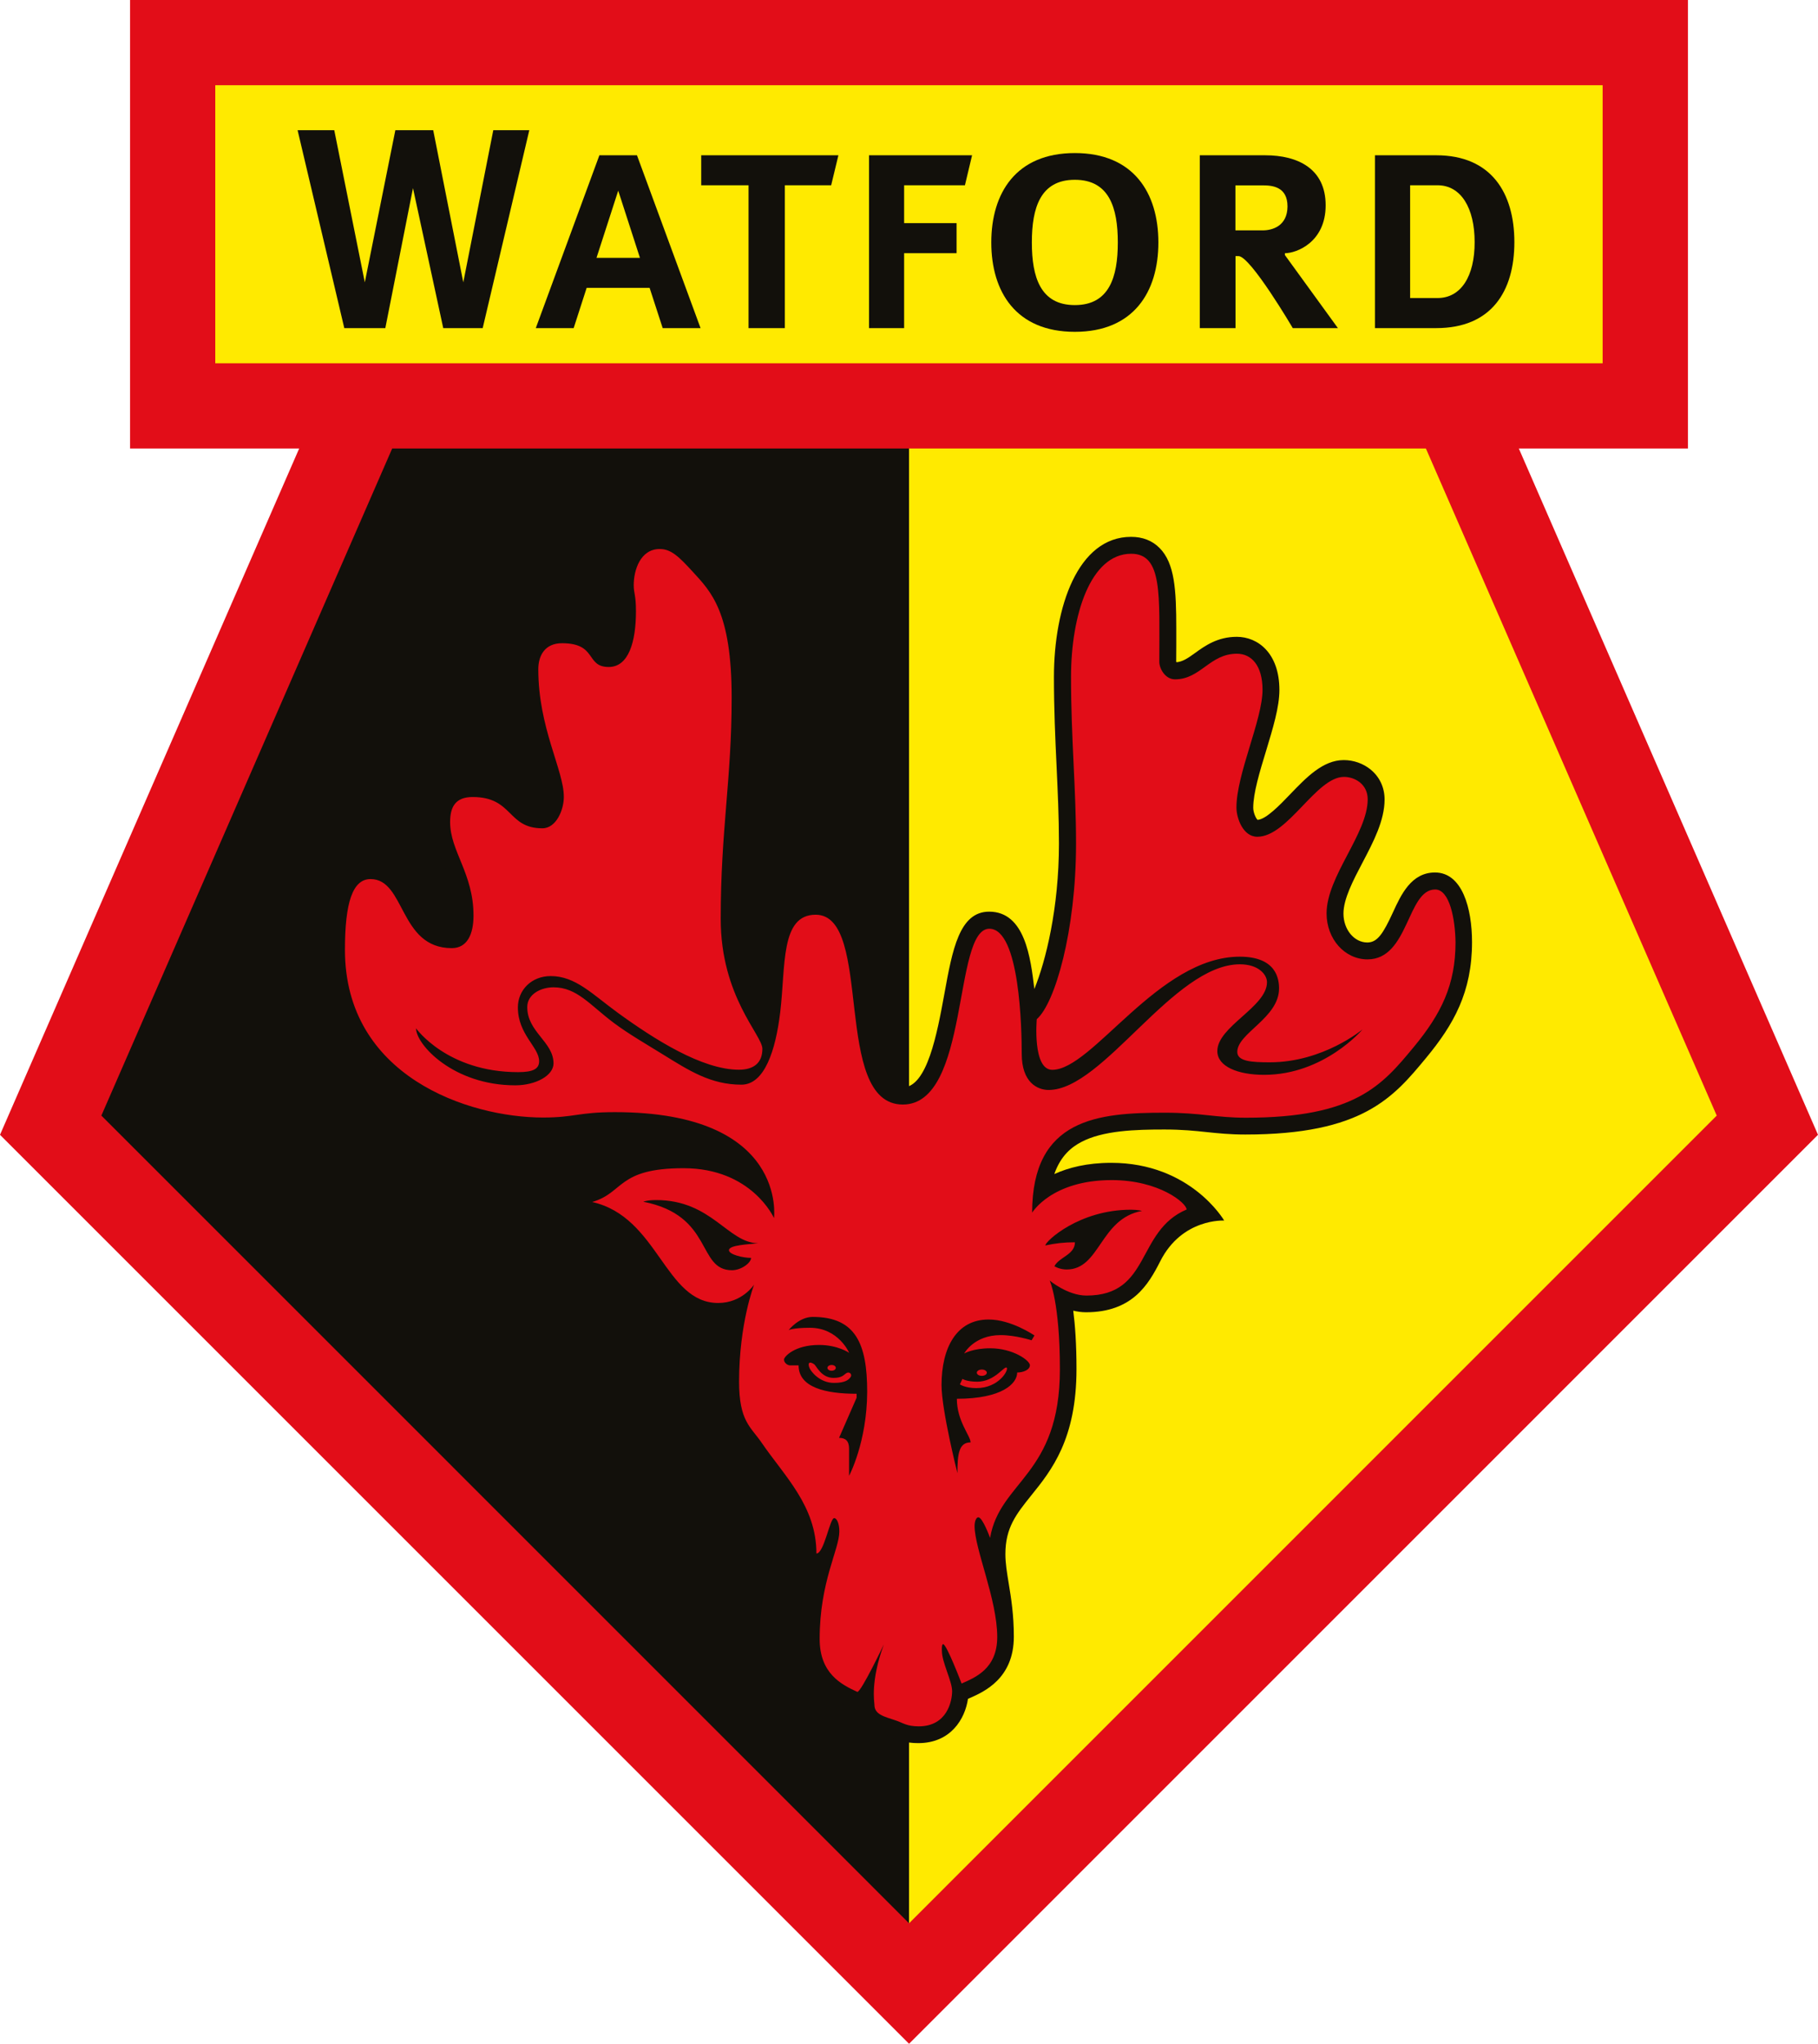 <?xml version="1.0" encoding="UTF-8"?> <!-- Generator: Adobe Illustrator 19.2.1, SVG Export Plug-In . SVG Version: 6.00 Build 0) --> <svg xmlns="http://www.w3.org/2000/svg" xmlns:xlink="http://www.w3.org/1999/xlink" version="1.1" id="Watford" x="0px" y="0px" viewBox="0 0 1958.5 2201.9" style="enable-background:new 0 0 1958.5 2201.9;" xml:space="preserve"> <style type="text/css"> .st0{fill-rule:evenodd;clip-rule:evenodd;fill:#E20D18;} .st1{fill-rule:evenodd;clip-rule:evenodd;fill:#FFEA00;} .st2{fill-rule:evenodd;clip-rule:evenodd;fill:#12100B;} </style> <g> <polygon class="st0" points="979.3,2201.9 1958.5,1222.6 1636.2,483.2 1818.4,483.2 1818.4,0 140.1,0 140.1,483.2 322.3,483.2 0,1222.6 979.3,2201.9 "></polygon> <path class="st1" d="M231.9,91.8c0,92.2,0,207.4,0,299.6c45.2,0,1449.5,0,1494.6,0c0-92.2,0-207.4,0-299.6 C1572,91.8,386.5,91.8,231.9,91.8L231.9,91.8z"></path> <path class="st2" d="M979.3,483.2l-556.8,0c-85.4,195.8-280.2,642.9-313.3,718.7c75.1,75.1,762.4,762.4,870.1,870.2V483.2 L979.3,483.2z"></path> <path class="st1" d="M1536.1,483.2l-556.8,0v1588.9c107.7-107.7,795-795.1,870.1-870.2C1816.3,1126.1,1621.4,679,1536.1,483.2 L1536.1,483.2z"></path> <polygon class="st2" points="444.9,202.7 477.5,353.5 520,353.5 570.2,140.3 531.4,140.3 499.1,304.2 466.7,140.3 425.9,140.3 393,304.2 360.1,140.3 320.6,140.3 370.9,353.5 415.1,353.5 444.9,202.7 "></polygon> <path class="st2" d="M642.6,277.8l23.4-72.4l23.4,72.4H642.6L642.6,277.8z M713.9,353.5h40.8l-68.5-186.2h-40.5l-68.5,186.2h40.8 l14-43.4h67.8L713.9,353.5L713.9,353.5z"></path> <polygon class="st2" points="755.4,167.3 755.4,199.6 806.4,199.6 806.4,353.5 845.5,353.5 845.5,199.6 895.4,199.6 903.2,167.3 755.4,167.3 "></polygon> <polygon class="st2" points="936.2,167.3 936.2,353.5 974,353.5 974,272.8 1030.5,272.8 1030.5,240.4 974,240.4 974,199.6 1039.5,199.6 1047.2,167.3 936.2,167.3 "></polygon> <path class="st2" d="M1157.9,328.7c-37.1,0-46.3-30.2-46.3-67.5c0-37.3,9.2-67.5,46.3-67.5c37.1,0,46.3,30.2,46.3,67.5 C1204.2,298.5,1195,328.7,1157.9,328.7L1157.9,328.7z M1157.9,164.9c-63.4,0-90,43.1-90,96.3c0,53.2,26.6,96.3,90,96.3 c63.4,0,90-43.1,90-96.3C1247.9,208,1221.3,164.9,1157.9,164.9L1157.9,164.9z"></path> <path class="st2" d="M1360.3,248.2h-29.4v-48.5h29.4c10.6,0,26.7,1.6,26.7,22.7C1386.9,243.4,1370.9,248.2,1360.3,248.2 L1360.3,248.2z M1384.2,274.8v-2c12.5,0,43.9-11.8,43.9-51.6c0-39.8-30.4-53.9-65.1-53.9h-70.5v186.2h38.5v-77.6h3.2 c12.9,0,58.5,77.6,58.5,77.6l48.6,0L1384.2,274.8L1384.2,274.8z"></path> <path class="st2" d="M1548.6,321.1h-29.5V199.6h29.5c25.4,0,40,24.6,40,61.2C1588.7,297.5,1574,321.1,1548.6,321.1L1548.6,321.1z M1547.3,167.3h-66.1v186.2h66.1c59.4,0,84.1-39.7,84.1-92.6S1606.6,167.3,1547.3,167.3L1547.3,167.3z"></path> <path class="st2" d="M664.2,629.9c0,5.6,0.6,9.3,1.2,12.5c0.6,3.4,1.2,7,1.2,16c0,28.4-6.6,41.7-11,41.7c-0.9,0-1.4-0.1-1.7-0.1 c-0.5-0.6-1.4-1.9-2.2-2.9c-7.7-10.9-18.2-22.6-46.5-22.6c-26.3,0-43.9,18.6-43.9,46.4c0,40.7,10.3,73.6,18.5,100 c4.8,15.4,8.9,28.6,8.9,37.5c0,7.1-3.4,14-5.4,15.5c-10.3-0.2-13.7-3.5-21-10.7c-9.8-9.7-23.3-23-53.5-23 c-12.8,0-42.6,4.4-42.6,45.3c0,17.8,6.2,33.1,12.2,47.8c6.4,15.6,13,31.8,13,53c0,1.7-0.1,16.7-5,16.7c-19.4,0-26.6-12-37.8-33.1 c-9.7-18.4-21.8-41.3-49.8-41.3c-46,0-46,68.7-46,94.5c0,146,138.6,199.1,231.8,199.1c17.7,0,28.1-1.5,38.1-2.9 c10.3-1.5,20.1-2.9,39.4-2.9c56.5,0,99.3,11.3,125.2,32.7c-14.2-5.4-31.1-9-51.3-9c-48.6,0-66.7,11.6-83.7,25.5 c-6.5,5.3-11.1,9.1-19.9,11.6l-69.1,19.8l70.1,15.7c29.3,6.6,45.5,29.6,62.7,53.9c18.3,26,39.1,55.4,77.2,55.4 c3.5,0,6.9-0.3,10.1-0.8c-3.3,18-6,40.8-6,67.1c0,38,9.3,52.8,21.5,68.2l5.9,7.8c5.4,8,11.3,15.7,16.9,23.2 c20.1,26.5,39,51.6,39,86c0,18.3,0.9,33.1,1.7,47.4c0.9,14.3,1.6,27.8,1.6,44.7c0,50.7,35,66.4,53.8,74.8c1.9,0.9,4.2,1.9,6,2.8 c3.6,17.3,20.7,23,31.4,26.5l3.8,1.2c0,0,3.9,1.6,3.9,1.6c5.4,2.3,12.9,5.5,26.3,5.5c35,0,50.4-26,53.6-47.7 c0.6-0.3,1.2-0.5,1.8-0.8c15.4-6.8,47.6-21,47.6-66.2c0-23.6-2.9-41.5-5.5-57.3c-1.9-11.6-3.6-21.7-3.6-31.6 c0-28.6,11.7-43.1,27.8-63.2c21.8-27,48.8-60.6,48.8-136.3c0-26.8-1.5-47.3-3.5-62.8c4.4,1,8.9,1.7,13.7,1.7 c50.1,0,67.4-30.1,80-54.9c23.5-46.6,68.9-43.9,68.9-43.9s-36-62.2-121.7-62.2c-26.1,0-46.1,5.2-61.3,12.1 c7-20.1,19-29.2,28.8-34.4c23.6-12.6,58.8-13.6,89.8-13.6c19.1,0,32.7,1.4,45.7,2.8c12.4,1.3,25.1,2.6,41.5,2.6 c126.3,0,159.5-40,194.6-82.4c29.8-36,49.6-70.9,49.6-124.9c0-36.3-10.5-75-39.9-75c-25.5,0-36.5,23.8-45.3,43 c-10.5,22.8-16.7,32.4-27.6,32.4c-14.2,0-25.7-14-25.7-31.1c0-15.9,10.5-35.9,20.7-55.3c11.6-22.1,23.6-45,23.6-67.7 c0-12.8-5.3-24.2-14.9-32.1c-8-6.6-18.4-10.3-29.1-10.3c-22.4,0-40.3,18.7-57.6,36.7c-11,11.5-26.1,27.2-35.2,27.7 c-1.9-1.6-4.7-8-4.7-13c0-15.8,7-39,13.9-61.5c7.3-24.2,14.3-47,14.3-65.4c0-39.6-23.1-57.3-45.9-57.3c-20.8,0-34.3,9.7-45.2,17.6 c-8.1,5.9-13.4,9.2-19.8,9.8c-0.1-0.3-0.2-0.5-0.3-0.8c0-0.8,0.1-18.9,0.1-18.9c0-5.8,0-11.3,0-16.6c0-41.9-1.7-70.4-18-86.8 c-7.9-8-18.3-12-30.7-12c-57.4,0-83.1,75.8-83.1,150.9c0,34.9,1.4,65.6,2.8,95.4c1.3,28.4,2.6,55.2,2.6,84.2 c0,69.7-14.3,126.8-26.5,156.6c-4-33.3-10-83.3-48.7-83.3c-32.1,0-39.6,41-48.2,88.4c-7.8,42.6-18.5,101-45,101 c-22.2,0-28.6-40.6-34.8-93.6c-6-52-12.8-110.9-59.1-110.9c-50.3,0-53.6,65.2-55.8,108.4c-0.3,5.4-0.6,11.8-1.1,18 c-12.3-24.1-27.2-65.6-27.2-103.6c0-48.3,3.1-86.2,6-122.8c2.8-35.1,5.8-71.4,5.8-115.5c0-97.2-24.2-123.5-45.5-146.6l-1.5-1.6 c-14.3-15.5-27.8-30.2-49-30.2C680.1,572.9,664.2,601.6,664.2,629.9L664.2,629.9z"></path> <path class="st0" d="M1114.4,1438.8l-3.1,5.2c0,0-17.3-5.6-33.3-5.6c-28.8,0-39.3,19.8-39.3,19.8s9.4-5.6,28.1-5.6 c24.7,0,42.7,13.3,42.7,18.2c0,5.2-7.6,7.9-13.7,7.9c0,11.9-16.2,28.3-65,28.3c0,24.1,14.8,40,14.8,47c-12.4,0-14.2,11.9-14.2,33.1 c0,0-17.1-67.7-17.1-94.9c0-40.2,16.2-70.6,50.6-70.6C1089.4,1421.5,1114.4,1438.8,1114.4,1438.8L1114.4,1438.8z M1218.4,1303.3 c7.6,0,11.8,1.3,11.8,1.3c-45.4,8.3-44.9,63.1-81.1,63.1c-7.9,0-13.2-3.5-13.2-3.5c5.1-10,22.1-12.3,22.1-25.8 c-11.8,0-20.4,1-31.9,3.4C1126.2,1337.4,1162.4,1303.3,1218.4,1303.3L1218.4,1303.3z M914.7,1590v-29.2c0-8.1-3.6-11.7-10.8-11.7 l18.9-43.2v-4.3c-33.5,0-62.5-6.8-62.5-30.6h-9.4c-2,0-6.3-2.3-6.3-6.3c0-2.9,11.2-15.7,37.8-15.7c20.2,0,32.4,8.5,32.4,8.5 s-11.5-27-42.3-27c-18.2,0-22.9,2.5-22.9,2.5s11-14.2,25.9-14.2c46.5,0,58.7,29.2,58.7,80.7C934,1554,914.7,1590,914.7,1590 L914.7,1590z M785.3,1346.9c0,4.7,15.1,8.3,23.8,8.3c0,5.4-10.6,13.3-20.5,13.3c-38,0-19.6-58.9-95.6-73.8c0,0,4.1-1.8,13.9-1.8 c60,0,77.4,46.5,110,46.5C807.6,1340.6,785.3,1341.2,785.3,1346.9L785.3,1346.9z M1546.1,958.3c-30.4,0-28.3,75.3-72.9,75.3 c-24.6,0-44.1-22-44.1-49.5c0-40,44.3-85.9,44.3-123c0-15.9-13.4-24.1-25.6-24.1c-29.9,0-60.3,64.5-93.3,64.5 c-15.5,0-22.5-20.2-22.5-31.5c0-36,28.1-94.7,28.1-126.8c0-25.9-11.7-38.9-27.6-38.9c-29.3,0-39.1,27.6-66.7,27.6 c-10.5,0-16.9-11.5-16.9-18.9c0-72.2,3.7-116.4-30.3-116.4c-44,0-64.8,66.5-64.8,132.6c0,67.1,5.4,119.1,5.4,179.6 c0,93.7-22.6,172.2-42.3,189.2c0,0-4.9,54.6,16.7,54.6c43.5,0,114.2-121.9,202-121.9c39.6,0,42.3,24.3,42.3,34.2 c0,31.9-45,48.1-45,68.4c0,10.3,15.7,11.2,35.1,11.2c57.6,0,99.9-35.5,99.9-35.5s-41.4,49-106.1,49c-28.3,0-50.4-9-50.4-25.6 c0-26.5,53.5-47.6,53.5-74.2c0-8.1-9-19.3-29.2-19.3c-71.5,0-147.1,135.4-206,135.4c-12.1,0-29-8.1-29-38.9 c0-26.3-2-134.8-34.9-134.8c-39.5,0-20.6,189.4-93.2,189.4c-76.8,0-30.9-204.5-93.9-204.5c-38.2,0-32.2,55.4-38.2,105.2 c-4.9,40.8-16.8,77.9-41.8,77.9c-33.1,0-56.4-15.2-84.6-32.6c-17.9-11.1-36.9-22-52.8-33.9c-25.7-19.2-39.7-38.4-65-38.4 c-13.5,0-28.3,7.4-28.3,21.3c0,27,28.3,37.4,28.3,60.7c0,13.1-19.2,23.6-41.2,23.6c-66.8,0-106.9-43.9-106.9-61.4 c0,0,33.4,47.2,110,47.2c16.5,0,22.6-3.7,22.6-11.8c0-15.2-22.9-28.7-22.9-58c0-18.5,14.5-33.7,35.4-33.7 c26.7,0,44.7,19.5,72.2,39.5c39.6,28.8,91,61.4,130.5,61.4c15.2,0,25.3-6.7,25.3-22.5c0-14.9-44.9-56.1-44.9-140.1 c0-96.1,11.8-149.8,11.8-238.3c0-92.3-22.1-114-42.1-135.8c-15-16.4-23.3-24.3-35.4-24.3c-20.9,0-28,22.9-28,38.7 c0,9.7,2.4,10.2,2.4,28.4c0,32.7-7.8,60-29.3,60c-25.3,0-12.1-25.6-50.4-25.6c-18.3,0-25.5,13.2-25.5,28 c0,63.4,27.5,108.6,27.5,137.5c0,14.3-8.3,33.9-23.1,33.9c-38.1,0-31.4-33.7-75.1-33.7c-18.7,0-24.3,10.8-24.3,27 c0,31.4,25.2,55.3,25.2,100.7c0,20-6.7,35.1-23.4,35.1c-56.9,0-49.8-74.4-87.5-74.4c-19.3,0-27.6,25.2-27.6,76.2 c0,136.3,133.1,180.7,213.4,180.7c34.1,0,37.8-5.8,77.5-5.8c186.3,0,171.3,114.1,171.3,114.1s-23.8-53.7-97.4-53.7 c-71.7,0-64,26.5-98.5,36.4c71.6,16.1,78,108.8,135.8,108.8c25.9,0,38.7-19.8,38.7-19.8s-16.2,41.7-16.2,104.5 c0,42.8,12.6,48.7,24.2,65.7c24.7,36.2,59.1,68.2,59.1,119.5c8.3,0,14.5-38.1,19.1-38.1c3,0,5.6,5.9,5.6,14.3 c0,19.5-21.2,54-21.2,115.9c0,37.1,23.3,49.1,40.6,57c4.2,0,28.5-51,28.5-51c-14.6,39.8-10.1,62.1-10.1,64.8 c0,10.6,10.3,12.7,23.4,17.1c7.4,2.5,11.3,6.2,24.4,6.2c30.5,0,35.9-27.2,35.9-37.9c0-10.8-11-31.1-11-43.2c0,0-0.5-7.4,1.3-7.4 c3.8,0,19.9,42.4,19.9,42.4c14.3-6.4,38.4-15.6,38.4-50.2c0-40.3-24.4-94.9-24.4-119.5c0-5.7,2-9.4,4-9.4 c4.7,0,12.7,22.2,12.7,22.2c10.5-61.6,75.2-67.4,75.2-181.7c0-72.3-11-95.6-11-95.6s19.2,16.2,39.6,16.2 c69.7,0,53.2-69.5,107.9-92.7c0-6.9-29.5-31.7-80.7-31.7c-64.8,0-85.7,35.1-85.7,35.1c0-101.7,71.2-107.7,143-107.7 c38.5,0,55,5.4,87.3,5.4c117.8,0,146.8-35.1,180.6-75.9c30-36.2,45.2-67.5,45.2-113C1567.7,990.3,1561.7,958.3,1546.1,958.3 L1546.1,958.3z"></path> <path class="st0" d="M1036.8,1485.6l-2.7,5.9c0,0,5.6,4,17.8,4c24.3,0,35-19.7,32.6-22c-2.4-2.4-12.8,15.1-31.7,15.1 C1041.5,1488.6,1036.8,1485.6,1036.8,1485.6L1036.8,1485.6z"></path> <path class="st0" d="M1063.1,1478.9c0,1.9-2.4,3.4-5.4,3.4c-3,0-5.4-1.5-5.4-3.4s2.4-3.4,5.4-3.4 C1060.7,1475.5,1063.1,1477,1063.1,1478.9L1063.1,1478.9z"></path> <path class="st0" d="M877.1,1469.8c2.5,1.9,7.6,14.7,20.9,14.7c9.7,0,11-3.6,14.1-5.3c3-1.7,6.2,1.5,4.3,4.3 c-1.9,2.8-5.5,6.4-17.9,6.4c-16,0-25.3-13-26.5-16.2C869.8,1468.2,872,1466.3,877.1,1469.8L877.1,1469.8z"></path> <path class="st0" d="M900.4,1473.7c0,1.7-2,3.1-4.5,3.1c-2.5,0-4.5-1.4-4.5-3.1c0-1.7,2-3.1,4.5-3.1 C898.4,1470.6,900.4,1471.9,900.4,1473.7L900.4,1473.7z"></path> </g> </svg> 